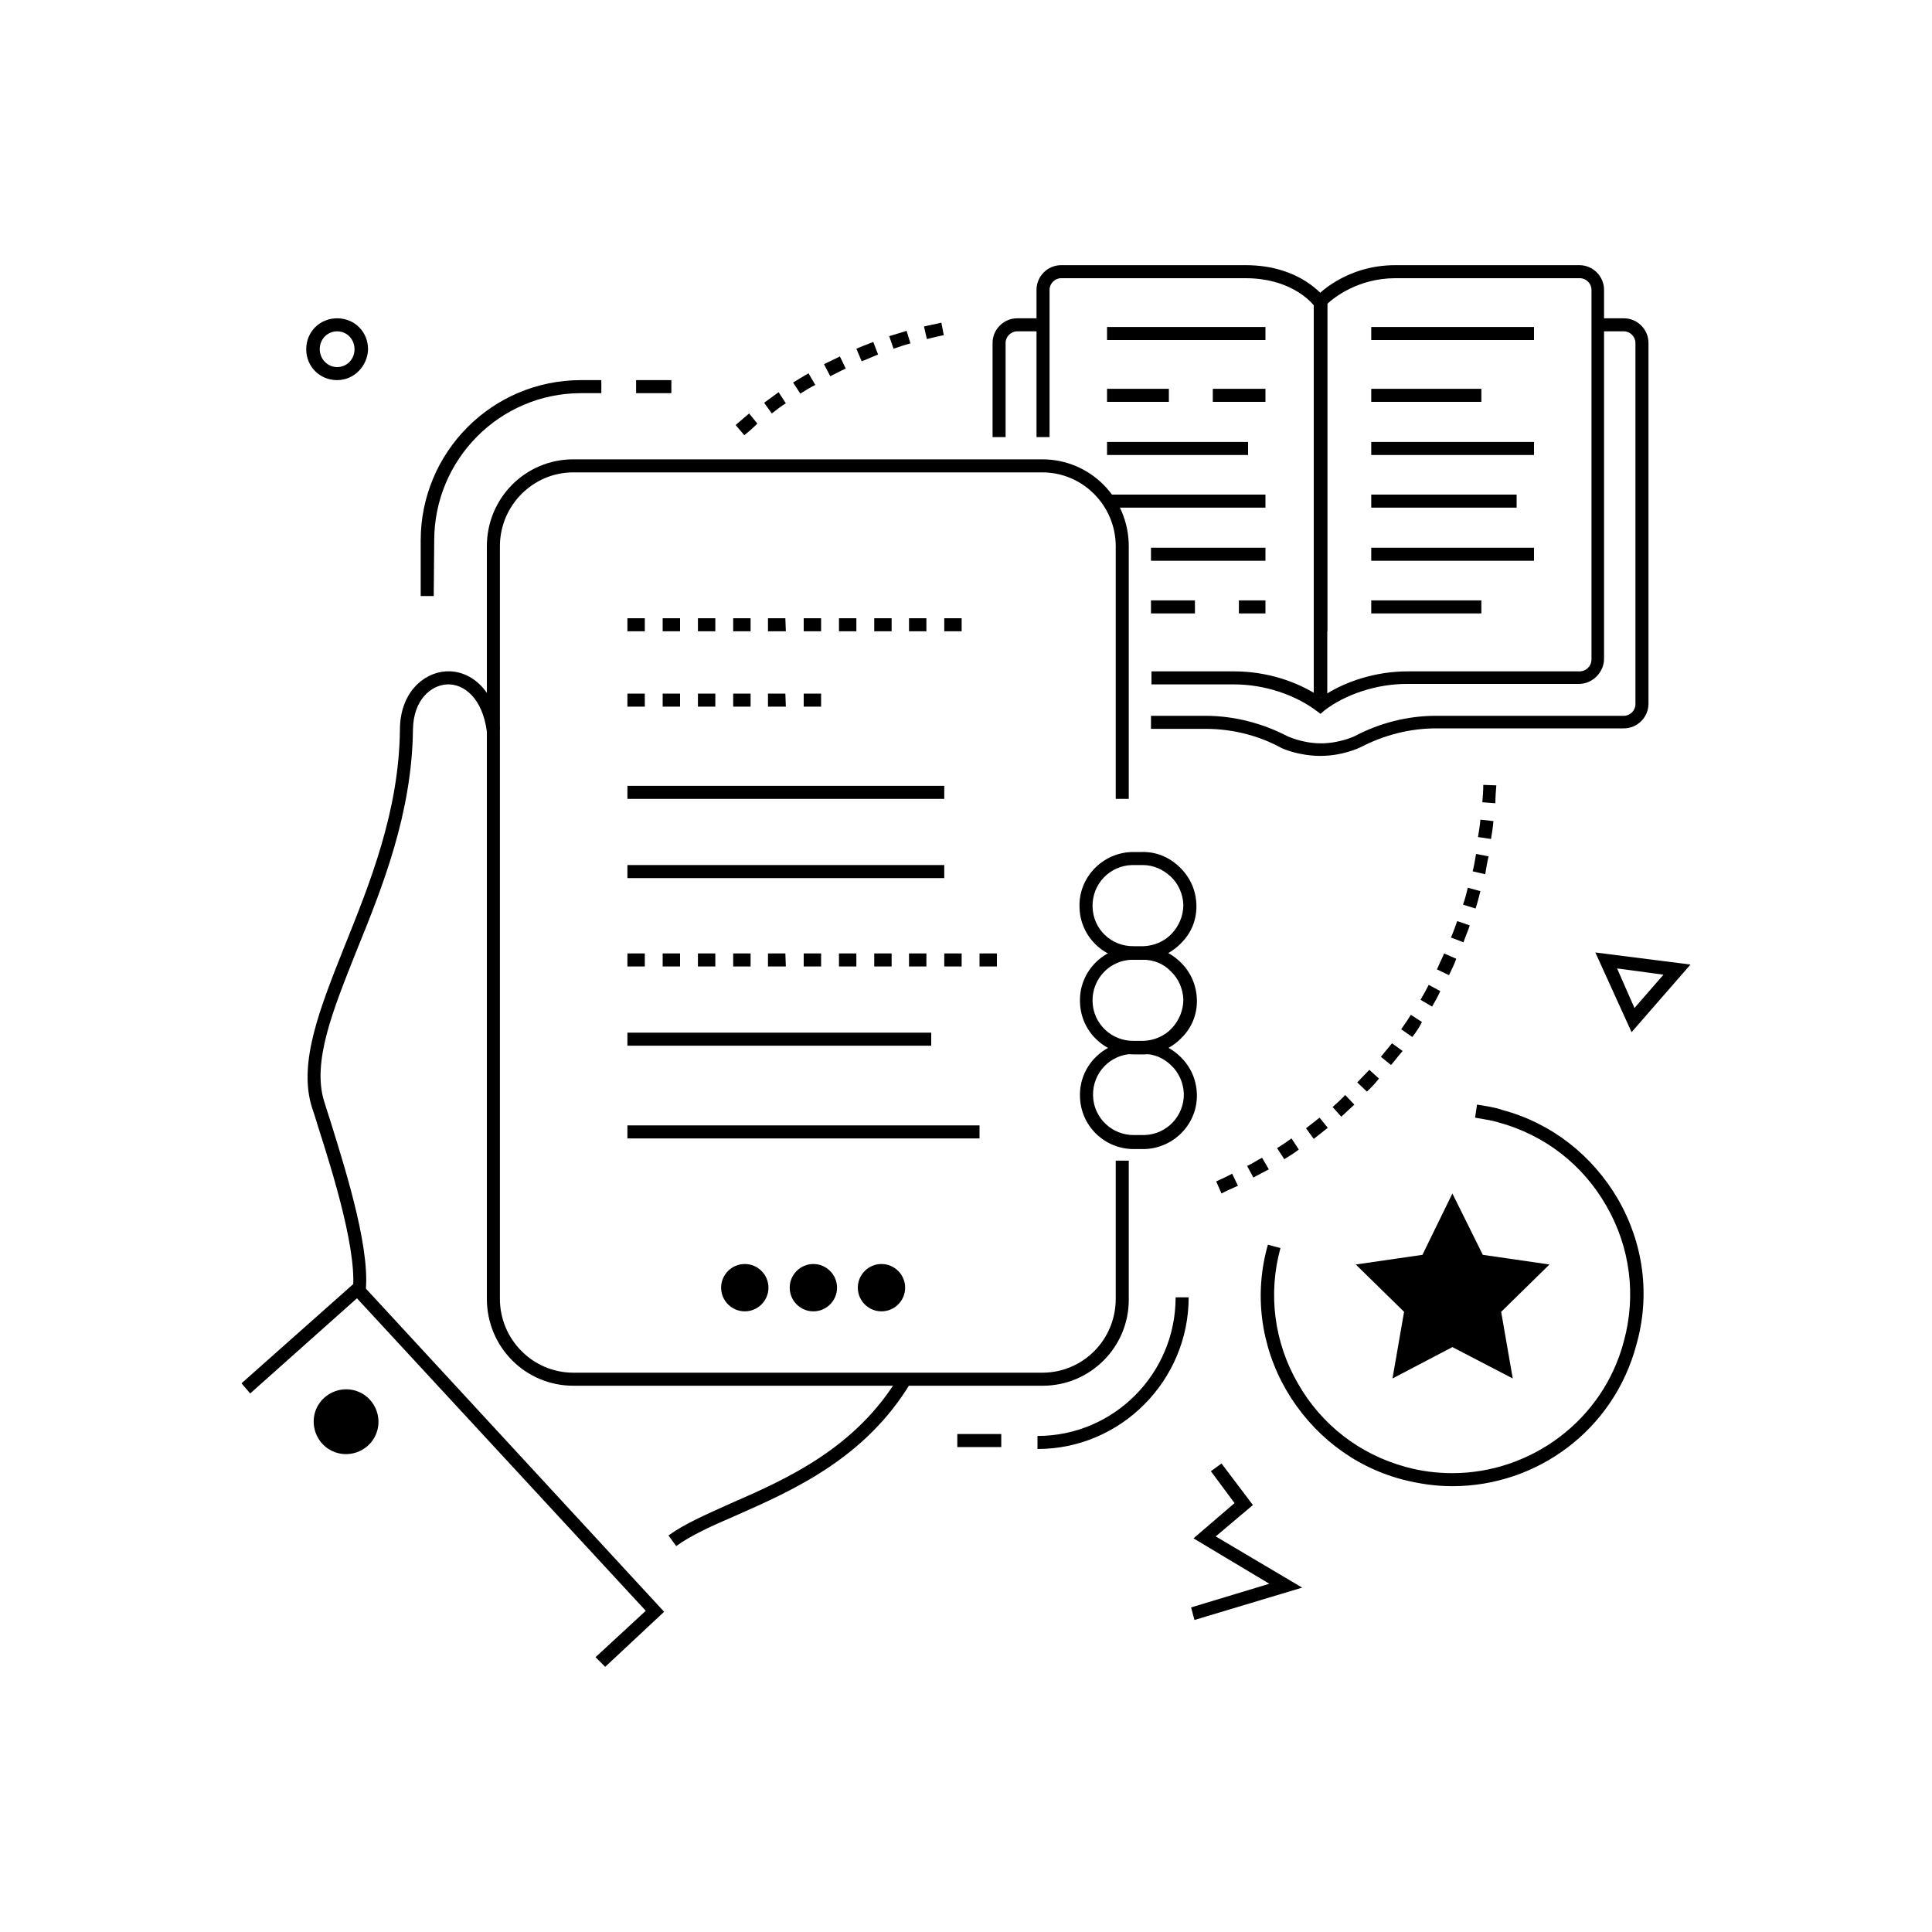 <?xml version="1.0" encoding="UTF-8"?> <!-- Generator: Adobe Illustrator 24.0.2, SVG Export Plug-In . SVG Version: 6.00 Build 0) --> <svg xmlns="http://www.w3.org/2000/svg" xmlns:xlink="http://www.w3.org/1999/xlink" id="Слой_1" x="0px" y="0px" viewBox="0 0 400 400" style="enable-background:new 0 0 400 400;" xml:space="preserve"> <g> <path d="M273.4,156.5c-4.6,0-8.1-1.6-8.2-1.7c-4.8-2.6-10.2-3.9-15.6-3.9h-11.3v-2.7h11.3c5.8,0,11.7,1.5,16.9,4.2 c0,0,3.1,1.5,7,1.5s7-1.5,7-1.5c5.1-2.7,10.9-4.2,16.8-4.2h38.9c1.3,0,2.4-1.1,2.4-2.4V71c0-1.3-1.1-2.4-2.4-2.4h-4.9v-2.7h4.9 c2.8,0,5.1,2.3,5.1,5.1v74.7c0,2.8-2.3,5.1-5.1,5.1h-38.9c-5.4,0-10.8,1.4-15.6,3.9C281.5,154.8,278,156.5,273.4,156.5z"></path> <path d="M208.2,90.5h-2.7V71c0-2.8,2.3-5.1,5.1-5.1h4.9v2.7h-4.9c-1.3,0-2.4,1.1-2.4,2.4L208.2,90.5L208.2,90.5z"></path> <path d="M274.7,144.4H272V63.2c-1-1.2-5.3-5.6-14.1-5.6h-38.2c-1.3,0-2.4,1.1-2.4,2.4v30.5h-2.7V60c0-2.8,2.3-5.1,5.1-5.1h38.2 c11.6,0,16.4,6.8,16.6,7l0.3,0.4v82.1H274.7z"></path> <rect x="229.2" y="102.4" width="32.8" height="2.7"></rect> <rect x="238.3" y="113.4" width="23.7" height="2.7"></rect> <rect x="229.2" y="67.7" width="32.8" height="2.7"></rect> <rect x="229.2" y="91.5" width="29.2" height="2.7"></rect> <rect x="238.3" y="124.3" width="9.1" height="2.7"></rect> <rect x="256.5" y="124.3" width="5.5" height="2.7"></rect> <rect x="251.1" y="80.5" width="10.9" height="2.7"></rect> <rect x="229.2" y="80.5" width="12.8" height="2.7"></rect> <path d="M273.4,147.8l-0.8-0.6c-4.5-3.4-10.9-5.5-17-5.5h-17.2V139h17.2c6.4,0,13,2,17.9,5.4c4.9-3.4,11.5-5.4,17.9-5.4H327 c1.4,0,2.5-1.1,2.5-2.5V60c0-1.3-1.1-2.4-2.4-2.4h-38.2c-7.8,0-12.8,4.1-14.1,5.3v67.8H272V61.9l0.4-0.4c0.3-0.3,6.1-6.6,16.5-6.6 H327c2.8,0,5.1,2.3,5.1,5.1v76.4c0,2.8-2.4,5.2-5.2,5.2h-35.7c-6.1,0-12.6,2.1-17,5.5L273.4,147.8z"></path> <rect x="283.9" y="102.4" width="30.1" height="2.7"></rect> <rect x="283.9" y="113.4" width="33.7" height="2.7"></rect> <rect x="283.9" y="67.7" width="33.7" height="2.7"></rect> <rect x="283.9" y="91.5" width="33.7" height="2.7"></rect> <rect x="283.9" y="124.3" width="22.8" height="2.7"></rect> <rect x="283.9" y="80.5" width="22.8" height="2.7"></rect> <polygon points="247.3,335.4 246.6,332.8 262.8,327.9 247.1,318.5 255.6,311.2 250.7,304.6 252.9,303 259.4,311.6 251.7,318.1 269.6,328.7 "></polygon> <path d="M69.8,68.6c-2,0-3.6,1.6-3.6,3.7c0,2,1.6,3.7,3.6,3.7s3.6-1.6,3.6-3.7C73.4,70.3,71.9,68.6,69.8,68.6z M69.8,78.7 c-3.6,0-6.4-2.8-6.4-6.4s2.8-6.4,6.4-6.4s6.4,2.8,6.4,6.4C76.1,75.8,73.3,78.7,69.8,78.7z"></path> <path d="M334.8,200.5l3.6,8.2l6-6.9L334.8,200.5z M337.8,213.7l-7.5-16.5l19.7,2.5L337.8,213.7z"></path> <path d="M215.9,286.9h-97.2c-9.9,0-17.9-8-17.9-18V113.1c0-10,8-18,17.9-18h97.1c9.9,0,17.9,8,17.9,18v52.3H231v-52.3 c0-8.4-6.8-15.3-15.2-15.3h-97.1c-8.4,0-15.2,6.9-15.2,15.3v155.8c0,8.4,6.8,15.3,15.2,15.3h97.1c8.4,0,15.2-6.8,15.2-15.3v-28.6 h2.7v28.6C233.8,278.9,225.7,286.9,215.9,286.9z"></path> <path d="M187.4,266.6c0,2.7-2.2,4.9-4.9,4.9s-4.9-2.2-4.9-4.9c0-2.7,2.2-4.9,4.9-4.9S187.4,263.9,187.4,266.6z"></path> <path d="M173.3,266.6c0,2.7-2.2,4.9-4.9,4.9s-4.9-2.2-4.9-4.9c0-2.7,2.2-4.9,4.9-4.9S173.3,263.9,173.3,266.6z"></path> <path d="M159.1,266.6c0,2.7-2.2,4.9-4.9,4.9s-4.9-2.2-4.9-4.9c0-2.7,2.2-4.9,4.9-4.9S159.1,263.9,159.1,266.6z"></path> <path d="M140,320.1l-1.6-2.2c3.3-2.4,7.7-4.3,12.8-6.6c11.7-5.1,26.1-11.5,35-26.5l2.4,1.4c-9.4,15.7-24.3,22.3-36.3,27.6 C147.4,315.9,143,317.9,140,320.1z"></path> <path d="M75.5,268.7l-2.6-0.5c1.5-7.9-4-25.4-7-34.8c-0.5-1.7-1-3.2-1.4-4.4c-2.7-9.1,1.7-20.2,6.8-33c5.3-13.2,11.3-28,11.5-44.9 c0-7.6,4.8-11.8,9.5-12.1c4.8-0.3,10.1,3.4,11.2,12.1l-2.7,0.4c-0.9-7-4.8-10-8.3-9.8c-3.3,0.2-6.9,3.2-7,9.3 c-0.2,17.4-6.3,32.6-11.7,45.9c-4.9,12.3-9.2,22.9-6.7,31.1c0.4,1.2,0.8,2.6,1.4,4.4C71.8,243,77.2,260.2,75.5,268.7z"></path> <path d="M236.7,218.2c-0.1,0-0.1,0-0.2,0h-2c-4.6,0.1-8.3,3.9-8.2,8.6c0.1,4.7,4,8.3,8.6,8.2h2c4.6-0.1,8.3-3.9,8.2-8.6 c-0.1-2.2-1-4.3-2.6-5.8C240.9,219,238.9,218.2,236.7,218.2z M234.7,237.9c-6,0-11-4.8-11.1-10.9c-0.2-6.1,4.7-11.2,10.8-11.4h2 c2.9-0.1,5.7,1,7.9,3.1s3.4,4.8,3.5,7.8c0.2,6.1-4.7,11.2-10.8,11.4h-2C234.8,237.9,234.8,237.9,234.7,237.9z"></path> <path d="M236.6,198.7c-0.1,0-0.1,0-0.2,0h-2c-4.6,0.1-8.3,3.9-8.2,8.6c0.1,4.7,4,8.3,8.6,8.2h2c2.2-0.1,4.3-1,5.8-2.6 s2.4-3.7,2.4-6c-0.1-2.2-1-4.3-2.6-5.8C240.9,199.5,238.8,198.7,236.6,198.7z M234.7,218.3c-6,0-11-4.8-11.1-10.9 c-0.2-6.1,4.7-11.2,10.8-11.4h2c2.9-0.1,5.7,1,7.9,3.1s3.4,4.8,3.5,7.8s-1,5.8-3.1,7.9c-2.1,2.2-4.8,3.4-7.7,3.5h-2 C234.8,218.3,234.7,218.3,234.7,218.3z"></path> <path d="M236.6,179.1c-0.1,0-0.1,0-0.2,0h-2c-4.6,0.1-8.3,3.9-8.2,8.6c0.1,4.7,3.9,8.3,8.6,8.2h2c2.2-0.1,4.3-1,5.8-2.6 s2.4-3.7,2.4-6c-0.1-2.2-1-4.3-2.6-5.8S238.8,179.1,236.6,179.1z M234.6,198.7c-6,0-11-4.8-11.1-10.9c-0.2-6.1,4.7-11.2,10.8-11.4 h2c3-0.1,5.7,1,7.9,3.1s3.4,4.8,3.5,7.8s-1,5.8-3.1,7.9c-2.1,2.2-4.8,3.4-7.7,3.5h-2C234.8,198.7,234.7,198.7,234.6,198.7z"></path> <polygon points="125.3,345.1 123.3,343.1 133.7,333.5 73.9,268.8 51.8,288.5 50,286.4 74.1,265 137.5,333.7 "></polygon> <path d="M77.4,290.9c1.9,3.2,0.9,7.3-2.3,9.2c-3.2,1.9-7.3,0.9-9.2-2.3c-1.9-3.2-0.9-7.3,2.3-9.2C71.4,286.7,75.5,287.7,77.4,290.9 z"></path> <path d="M89.8,123.4h-2.7v-11.5c0-18.3,14.8-33.2,33.2-33.2h4.2v2.7h-4.2c-16.8,0-30.4,13.7-30.4,30.5L89.8,123.4L89.8,123.4z"></path> <path d="M214.8,300v-2.7c15.8,0,28.6-12.9,28.6-28.7h2.7C246.1,285.8,232.1,300,214.8,300z"></path> <path d="M133.5,130.7h-3.6V128h3.6V130.7z M140.8,130.7h-3.6V128h3.6V130.7z M148.1,130.7h-3.6V128h3.6V130.7z M155.4,130.7h-3.6 V128h3.6V130.7z M162.7,130.7H159V128h3.6L162.7,130.7L162.7,130.7z M170,130.7h-3.6V128h3.6V130.7z M177.3,130.7h-3.6V128h3.6 V130.7z M184.6,130.7H181V128h3.6V130.7z M191.8,130.7h-3.6V128h3.6V130.7z M199.1,130.7h-3.6V128h3.6V130.7z"></path> <path d="M133.5,146.3h-3.6v-2.7h3.6V146.3z M140.8,146.3h-3.6v-2.7h3.6V146.3z M148.1,146.3h-3.6v-2.7h3.6V146.3z M155.4,146.3 h-3.6v-2.7h3.6V146.3z M162.7,146.3H159v-2.7h3.6L162.7,146.3L162.7,146.3z M170,146.3h-3.6v-2.7h3.6V146.3z"></path> <rect x="129.9" y="162.7" width="65.6" height="2.7"></rect> <rect x="129.9" y="179.1" width="65.6" height="2.7"></rect> <path d="M133.5,200.1h-3.6v-2.7h3.6V200.1z M140.8,200.1h-3.6v-2.7h3.6V200.1z M148.1,200.1h-3.6v-2.7h3.6V200.1z M155.4,200.1 h-3.6v-2.7h3.6V200.1z M162.7,200.1H159v-2.7h3.6L162.7,200.1L162.7,200.1z M170,200.1h-3.6v-2.7h3.6V200.1z M177.3,200.1h-3.6 v-2.7h3.6V200.1z M184.6,200.1H181v-2.7h3.6V200.1z M191.8,200.1h-3.6v-2.7h3.6V200.1z M199.1,200.1h-3.6v-2.7h3.6V200.1z M206.4,200.1h-3.6v-2.7h3.6V200.1z"></path> <rect x="129.9" y="213.8" width="62.9" height="2.7"></rect> <rect x="129.9" y="233" width="72.9" height="2.7"></rect> <rect x="131.7" y="78.7" width="7.3" height="2.7"></rect> <rect x="198.2" y="296.9" width="9.1" height="2.7"></rect> <path d="M309.6,166.3l-2.7-0.2c0.1-1.2,0.2-2.4,0.2-3.6l2.7,0.1C309.7,163.8,309.6,165.1,309.6,166.3z M308.7,173.7l-2.7-0.4 c0.2-1.2,0.4-2.4,0.5-3.6l2.7,0.3C309.1,171.2,308.9,172.5,308.7,173.7z M307.5,181l-2.6-0.6c0.3-1.2,0.5-2.4,0.7-3.6l2.6,0.5 C307.9,178.5,307.7,179.8,307.5,181z M305.5,188.1l-2.6-0.8c0.4-1.1,0.7-2.3,1-3.5l2.6,0.7C306.2,185.7,305.9,186.9,305.5,188.1z M303,195.1l-2.6-1c0.5-1.1,0.9-2.3,1.3-3.4l2.6,0.9C303.9,192.8,303.4,193.9,303,195.1z M300,201.9l-2.5-1.2 c0.5-1.1,1-2.2,1.5-3.3l2.5,1.1C301.1,199.7,300.5,200.8,300,201.9z M296.5,208.4l-2.4-1.4c0.6-1,1.2-2.1,1.7-3.1l2.4,1.3 C297.7,206.3,297.1,207.4,296.5,208.4z M292.4,214.7l-2.3-1.6c0.7-1,1.4-2,2-3l2.3,1.5C293.9,212.6,293.2,213.7,292.4,214.7z M288,220.5l-2.1-1.7c0.7-0.9,1.5-1.8,2.3-2.8l2.2,1.6C289.5,218.6,288.8,219.6,288,220.5z M283,226l-2-1.9 c0.8-0.8,1.6-1.7,2.5-2.6l2,1.8C284.8,224.2,283.9,225.2,283,226z M277.7,231.2l-1.8-2c0.9-0.8,1.8-1.6,2.6-2.5l1.9,2 C279.5,229.5,278.6,230.4,277.7,231.2z M272,235.8l-1.6-2.2c0.9-0.7,1.9-1.5,2.8-2.2l1.7,2.1C273.9,234.3,272.9,235.1,272,235.8z M265.9,240l-1.5-2.3c1-0.6,2-1.3,3-2l1.5,2.3C268,238.7,266.9,239.4,265.9,240z M259.5,243.8l-1.3-2.4c1.1-0.5,2.1-1.2,3.1-1.7 l1.4,2.4C261.7,242.6,260.6,243.2,259.5,243.8z M252.9,247.1l-1.1-2.5c1.1-0.5,2.2-1,3.3-1.6l1.2,2.5 C255.2,246,254,246.5,252.9,247.1z"></path> <path d="M191.9,70.2l-0.6-2.6c1.2-0.3,2.4-0.5,3.6-0.8l0.5,2.6C194.3,69.6,193.1,69.9,191.9,70.2z M185,72.2l-0.9-2.6 c1.2-0.4,2.4-0.7,3.6-1.1l0.8,2.6C187.3,71.4,186.2,71.8,185,72.2z M178.4,74.8l-1.1-2.6c1.1-0.5,2.3-0.9,3.5-1.4l1,2.6 C180.5,73.9,179.5,74.4,178.4,74.8z M171.9,77.9l-1.3-2.5c1.1-0.5,2.2-1.1,3.3-1.6l1.2,2.5C174,76.8,172.9,77.4,171.9,77.9z M165.7,81.5l-1.5-2.3c1-0.6,2.1-1.3,3.2-1.9l1.4,2.4C167.7,80.2,166.7,80.9,165.7,81.5z M159.8,85.6l-1.6-2.2c1-0.7,2-1.5,3-2.2 l1.5,2.3C161.7,84.1,160.7,84.9,159.8,85.6z M154.1,90.1l-1.8-2.1c0.9-0.8,1.9-1.6,2.8-2.4l1.7,2.1C156,88.5,155,89.4,154.1,90.1z"></path> <polygon points="300.7,247.1 307,259.8 320.8,261.8 310.8,271.6 313.2,285.4 300.7,278.9 288.3,285.4 290.7,271.6 280.7,261.8 294.5,259.8 "></polygon> <path d="M300.7,307.7c-3.5,0-6.9-0.5-10.4-1.4c-10.2-2.7-18.7-9.4-24-18.5c-5.3-9.2-6.7-19.9-3.8-30.1l2.6,0.7 c-2.6,9.5-1.3,19.5,3.6,28c4.9,8.6,12.8,14.7,22.3,17.3c3.2,0.9,6.5,1.3,9.7,1.3c16.2,0,31.2-10.9,35.5-27.3 c2.6-9.5,1.3-19.5-3.6-28c-4.9-8.6-12.8-14.7-22.3-17.3c-1.6-0.5-3.3-0.7-4.9-1l0.4-2.7c1.7,0.3,3.6,0.5,5.2,1.1 c10.2,2.7,18.7,9.4,24,18.5c5.3,9.2,6.7,19.9,3.8,30.1C334.1,296.1,318.2,307.7,300.7,307.7z"></path> </g> </svg> 